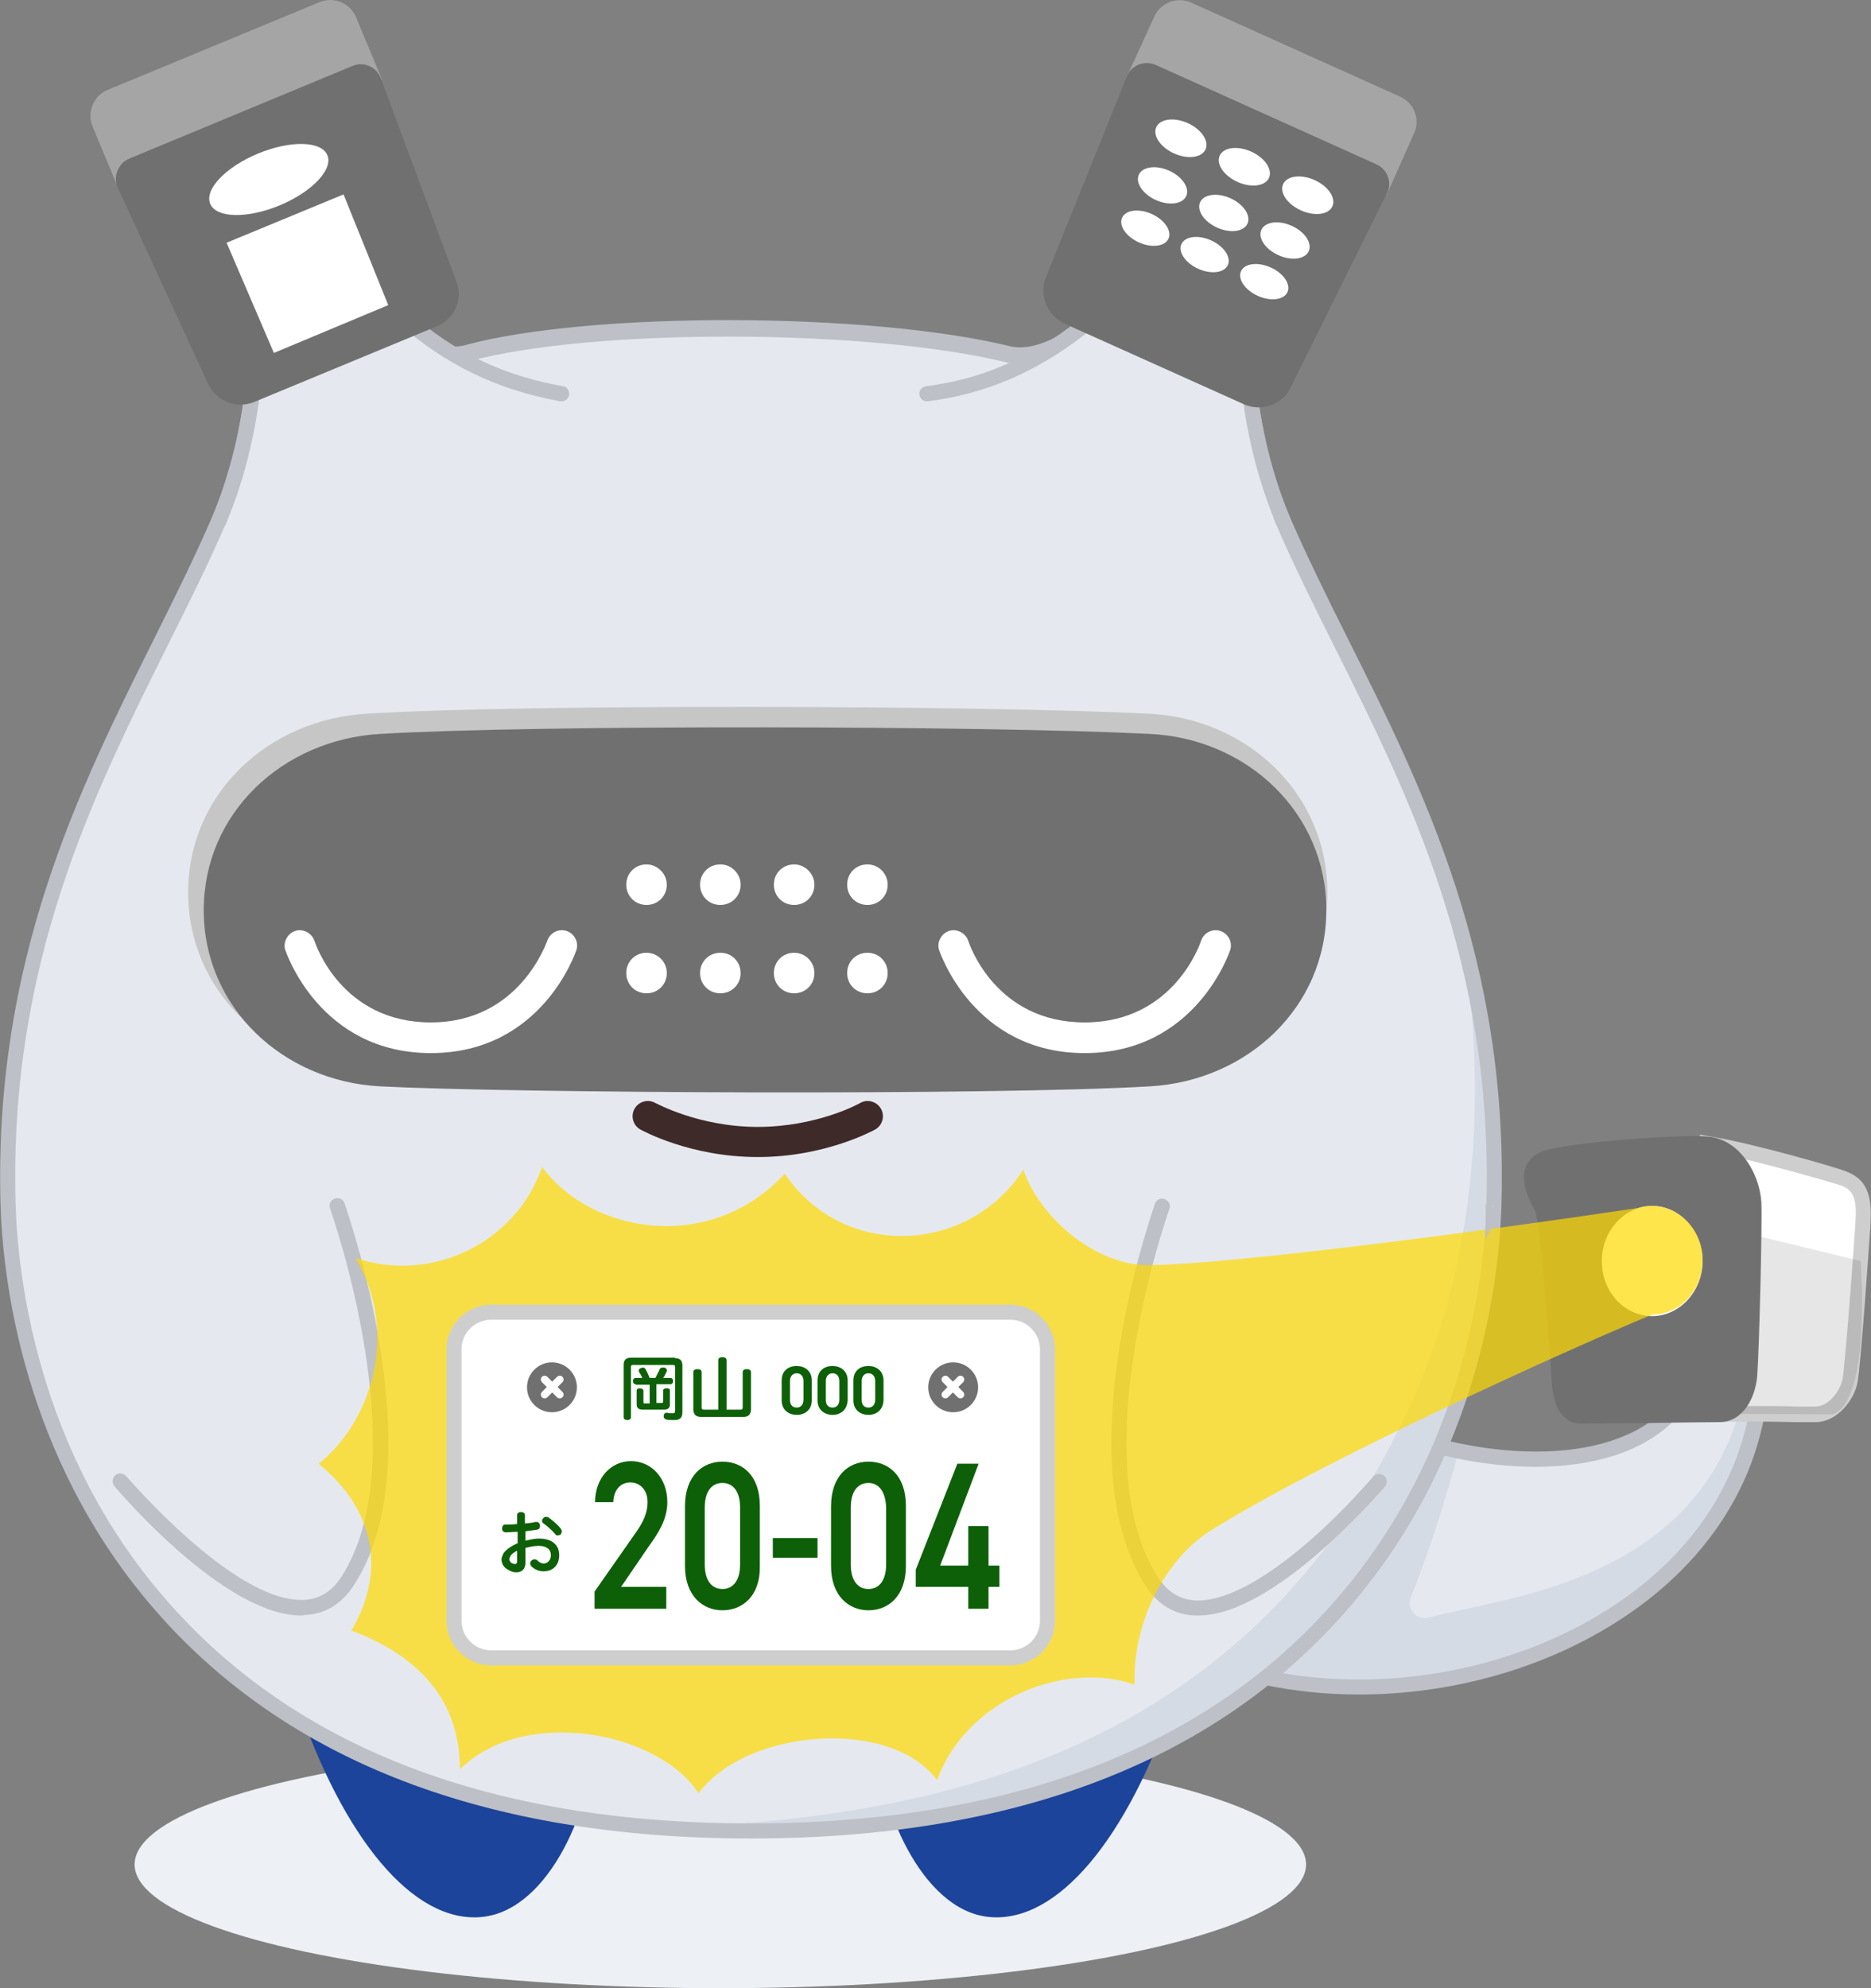 <?xml version="1.0" encoding="utf-8"?>
<!-- Generator: Adobe Illustrator 27.3.1, SVG Export Plug-In . SVG Version: 6.00 Build 0)  -->
<!DOCTYPE svg PUBLIC "-//W3C//DTD SVG 1.1//EN" "http://www.w3.org/Graphics/SVG/1.1/DTD/svg11.dtd">
<svg version="1.1" id="レイヤー_3" xmlns:x="http://ns.adobe.com/Extensibility/1.0/" xmlns:i="http://ns.adobe.com/AdobeIllustrator/10.0/" xmlns:graph="http://ns.adobe.com/Graphs/1.0/"
	 xmlns="http://www.w3.org/2000/svg" xmlns:xlink="http://www.w3.org/1999/xlink" x="0px" y="0px" viewBox="0 0 360 382.5"
	 style="enable-background:new 0 0 360 382.5;" xml:space="preserve">
<rect x="0" y="0" width="360" height="382.5" fill="#808080" stroke="none"/>
<style type="text/css">
	.st0{fill:#EDF0F4;}
	.st1{fill:#E5E9EF;}
	.st2{fill:#D5DBE5;}
	.st3{fill:#BDC0C6;}
	.st4{fill:#FFFFFF;}
	.st5{fill:#CECECE;}
	.st6{fill:#1B449A;}
	.st7{opacity:0.1;}
	.st8{fill:#C6C6C6;}
	.st9{fill:#717071;}
	.st10{opacity:0.7;fill:#FFDA01;}
	.st11{fill:#0E6008;}
	.st12{fill:none;stroke:#FFFFFF;stroke-width:1.466;stroke-linecap:round;stroke-linejoin:round;stroke-miterlimit:10;}
	.st13{fill:#E5E9EF;stroke:#BDC0C6;stroke-width:2.932;stroke-miterlimit:10;}
	.st14{fill:#3F2A2A;}
	.st15{fill:#A5A5A5;}
</style>
<ellipse class="st0" cx="138.6" cy="358.7" rx="112.7" ry="23.8"/>
<g>
	<path class="st1" d="M258,269.9c14.1,11.3,64.5,21.2,70-11.1c2-11.8,10.4-10.6,10.9,0.6c2.2,53.4-67.7,78.9-112.1,57.9
		C195.7,302.4,235.7,252,258,269.9z"/>
	<path class="st2" d="M340.3,249.8c-0.1-3.3-1-5.7-2.2-7.2c0,11.6-1.4,21.4-3.7,29.9c-10.2,32.5-46.5,35-59.4,38.7
		c-2.4,0.7-4.5-1.7-3.5-4c5.6-14,9.2-28.2,9.2-28.2c-7.6,1.2-13.3-8.3-22.7-9.2c-28.5-2.7-65.3,46.8-31.2,52.3
		C296.4,333.3,342.5,303.3,340.3,249.8z"/>
	<path class="st3" d="M261.5,326c-12.5,0-24.7-2.5-35.3-7.5c-10.1-4.8-12.3-12.6-12.3-18.3c0-12.2,10.1-26.9,22.6-32.9
		c8.3-4,16.3-3.5,22.4,1.5c9.5,7.6,35.7,14.3,52.5,7.9c8.6-3.2,13.7-9.3,15.2-18.1c1.3-7.3,4.7-9.7,7.5-9.6c2.9,0.2,6,3.4,6.3,10.3
		c0.9,20.9-9.1,39.4-28.2,52C297.5,321,279.3,326,261.5,326z M247.2,267.6c-3,0-6.2,0.8-9.5,2.4c-11.5,5.5-20.9,19.1-20.9,30.2
		c0,7,3.7,12.4,10.6,15.7c24.9,11.8,59,8.9,83.1-7c18.2-12,27.7-29.6,26.9-49.5c-0.2-4.8-1.9-7.4-3.6-7.5c-1.5-0.1-3.5,2.1-4.4,7.1
		c-1.7,9.7-7.6,16.8-17,20.4c-18.4,7-45.5-0.4-55.4-8.4C254.2,268.7,250.9,267.6,247.2,267.6z"/>
</g>
<g>
	<path class="st4" d="M328.7,220.1c8.3,1.4,24.5,6,26.2,6.7c3.6,1.4,3.9,4.5,3.6,8.6c-0.3,4.2-1.9,27.5-2.5,30.3
		c-0.6,2.8-3.3,6.4-6.7,6.4c-3.3,0-12-0.3-18.6,0L328.7,220.1z"/>
	<path class="st5" d="M329.2,273.6l-2.1-55.3l1.8,0.3c8.6,1.4,24.8,6.1,26.4,6.8c4.7,1.8,4.8,6,4.6,10.1c-0.2,3.3-1.9,27.6-2.5,30.5
		c-0.6,3.2-3.8,7.6-8.1,7.6c-0.9,0-2.2,0-3.7,0c-4.2-0.1-10-0.2-14.8,0L329.2,273.6z M337.7,270.5c2.8,0,5.6,0,7.9,0.1
		c1.5,0,2.8,0,3.7,0c2.6,0,4.8-3.1,5.2-5.2c0.5-2.5,2.1-23.7,2.5-30.1c0.3-4.6-0.3-6.3-2.7-7.2c-1.4-0.5-15.5-4.6-24.1-6.3l1.8,48.7
		C333.9,270.5,335.8,270.5,337.7,270.5z"/>
</g>
<path class="st6" d="M169,335.8c5.8-23.8,27.1-66.8,49.7-70.5c18-3,16.4,34.8,7.1,62.2c-8.8,25.9-22.2,42.6-35.5,41.3
	C177,367.5,168.9,346.4,169,335.8z"/>
<path class="st6" d="M114,335.8c-5.8-23.8-27.1-66.8-49.7-70.5c-18-3-16.4,34.8-7.1,62.2c8.8,25.9,22.2,42.6,35.5,41.3
	C106.1,367.5,114.1,346.4,114,335.8z"/>
<g>
	<path class="st1" d="M246.8,100.2c-6.6-15.4-10.7-39.6-2.9-66.4c2.1-7.4-4-10.3-8.6-2.9c-14,22.5-30.3,39.9-41.4,37.2
		c-27.4-6.7-81.1-6.5-104-0.2c-11.1,3-22.2-14.5-36.2-37c-4.6-7.4-10.8-4.4-8.6,2.9c7.8,26.7,3.7,50.9-2.9,66.4
		C27.4,134.8-0.1,171.8,1.5,231.6c1.2,44.7,29.1,120.6,142.9,120.6s141.7-76,142.9-120.6c0,0.2-0.1,0.4-0.1,0.6
		c0-0.2,0.1-0.4,0.1-0.6C289.1,171.8,261.6,134.8,246.8,100.2z"/>
	<path class="st2" d="M287.4,231.6c0,0.2-0.1,0.4-0.1,0.6C287.4,232,287.4,231.8,287.4,231.6c0.5-19-1.9-35.7-5.9-50.8
		c3.6,23.3,4.6,57.2-10,89.2c-25.3,55.5-73.5,80.2-145,81.5c5.8,0.4,11.8,0.7,18,0.7C258.3,352.2,286.2,276.3,287.4,231.6z"/>
	<path class="st3" d="M144.5,353.7c-50.8,0-89.4-14.8-114.8-44.1c-25.6-29.5-29.2-64.3-29.6-78c-1.3-46.9,15.1-79.7,29.5-108.6
		c4.1-8.2,7.9-15.9,11.2-23.5c3.9-9.2,12-33.9,2.8-65.4c-1.4-4.6,0.3-7.7,2.5-8.7c2.1-1,5.7-0.3,8.8,4.6
		c12.5,20.1,24.2,39.2,34.6,36.4c23.9-6.5,77.7-6.4,104.8,0.2c9.2,2.2,24.5-11.8,39.8-36.6c3.1-4.9,6.6-5.6,8.8-4.6
		c2.2,1,3.8,4.1,2.5,8.7c-9.2,31.5-1.1,56.2,2.8,65.4l0,0c3.3,7.6,7.1,15.3,11.2,23.5c14.5,28.9,30.8,61.7,29.5,108.6l0,0.1
		c-0.4,13.7-4,48.5-29.6,77.9C233.9,338.9,195.2,353.7,144.5,353.7z M48,28c-0.2,0-0.5,0-0.7,0.1c-1,0.5-1.7,2.3-0.9,5.2
		c9.5,32.4,1.1,57.9-2.9,67.3c-3.3,7.7-7.2,15.5-11.3,23.7C17.9,153,1.7,185.4,3,231.6c0.4,13.3,3.9,47.4,28.9,76.1
		c24.8,28.6,62.7,43.1,112.6,43.1s87.8-14.5,112.6-43.1c24.8-28.5,28.5-62.3,28.9-75.8l-0.1,0l0.1-0.2c0,0,0-0.1,0-0.1
		c1.3-46.1-14.9-78.5-29.2-107.1c-4.1-8.2-8-16-11.3-23.7l0,0c-4-9.5-12.4-34.9-2.9-67.3c0.9-2.9,0.2-4.8-0.9-5.2
		c-1.1-0.5-3.2,0.4-5.1,3.5c-7.8,12.6-27.7,41.6-43,37.9c-26.7-6.5-79.8-6.6-103.3-0.2C77.8,72.7,66,53.7,52.4,31.6
		C50.8,29.1,49.1,28,48,28z"/>
</g>
<path class="st7" d="M337.4,237.6l20.6,5c0,0,2.1,27-5.4,29.5l-19-0.1L337.4,237.6z"/>
<path class="st8" d="M70.6,206.1c-19-1-34.4-15.4-34.4-34.4s15.4-33.3,34.4-34.4c30.9-1.9,118.2-1.6,150.4,0
	c19,0.9,34.4,15.4,34.4,34.4S240,205,221,206.1C189.3,208,95.9,207.4,70.6,206.1z"/>
<path class="st9" d="M73.1,209c-18.7-1-33.9-15.2-33.9-33.9s15.2-32.8,33.9-33.9c30.5-1.8,116.4-1.6,148.2,0
	c18.7,0.9,33.9,15.2,33.9,33.9s-15.2,32.8-33.9,33.9C190.1,210.8,98.1,210.3,73.1,209z"/>
<g>
	<path class="st4" d="M128.3,170.2c0,2.2-1.7,3.9-3.9,3.9c-2.2,0-3.9-1.7-3.9-3.9c0-2.2,1.7-3.9,3.9-3.9
		C126.5,166.3,128.3,168.1,128.3,170.2z"/>
	<path class="st4" d="M128.3,187.2c0,2.2-1.7,3.9-3.9,3.9c-2.2,0-3.9-1.7-3.9-3.9s1.7-3.9,3.9-3.9
		C126.5,183.3,128.3,185,128.3,187.2z"/>
	<path class="st4" d="M142.5,170.2c0,2.2-1.7,3.9-3.9,3.9s-3.9-1.7-3.9-3.9c0-2.2,1.7-3.9,3.9-3.9S142.5,168.1,142.5,170.2z"/>
	<path class="st4" d="M142.5,187.2c0,2.2-1.7,3.9-3.9,3.9s-3.9-1.7-3.9-3.9s1.7-3.9,3.9-3.9S142.5,185,142.5,187.2z"/>
	<path class="st4" d="M156.7,170.2c0,2.2-1.7,3.9-3.9,3.9c-2.2,0-3.9-1.7-3.9-3.9c0-2.2,1.7-3.9,3.9-3.9
		C154.9,166.3,156.7,168.1,156.7,170.2z"/>
	<path class="st4" d="M156.7,187.2c0,2.2-1.7,3.9-3.9,3.9c-2.2,0-3.9-1.7-3.9-3.9s1.7-3.9,3.9-3.9
		C154.9,183.3,156.7,185,156.7,187.2z"/>
	<path class="st4" d="M170.8,170.2c0,2.2-1.7,3.9-3.9,3.9c-2.2,0-3.9-1.7-3.9-3.9c0-2.2,1.7-3.9,3.9-3.9
		C169.1,166.3,170.8,168.1,170.8,170.2z"/>
	<path class="st4" d="M170.8,187.2c0,2.2-1.7,3.9-3.9,3.9c-2.2,0-3.9-1.7-3.9-3.9s1.7-3.9,3.9-3.9
		C169.1,183.3,170.8,185,170.8,187.2z"/>
</g>
<g>
	<path class="st9" d="M296.7,232.3c-1.9-3.3-3.6-7.8,0.3-9.5c3.9-1.7,27-3.3,31.7-2.8c4.7,0.6,8.3,5.8,8.6,11.1
		c0.2,3.6-0.3,27.9-0.8,33.4c-0.2,2.5-1.7,7.5-5.8,7.5c-4.2,0-23.7,0.3-26.4,0.3c-2.8,0-3.9-3.1-4.2-6.4
		C299.7,262.7,298.1,236.5,296.7,232.3z"/>
	<path class="st9" d="M304.2,273.9c-1.9,0-5.1-1-5.6-7.7c0-0.5-0.1-1.6-0.2-3.1c-0.5-7.3-1.9-26.4-3-30.1c-2-3.5-2.6-6.2-1.9-8.3
		c0.5-1.4,1.5-2.4,3-3.1c4.3-1.8,27.6-3.5,32.5-2.9c5.7,0.7,9.5,6.9,9.9,12.5c0.2,3.8-0.4,28.3-0.8,33.6c-0.4,4.3-2.8,8.8-7.3,8.8
		c-2.3,0-9.3,0.1-15.4,0.2C310,273.8,305.5,273.9,304.2,273.9z M325.8,221.4c-7.7,0-25.3,1.5-28.3,2.8c-1,0.4-1.2,0.9-1.3,1.3
		c-0.4,1.3,0.2,3.4,1.8,6.1l0.1,0.3c1.1,3.2,2.2,17.4,3.2,30.9c0.1,1.5,0.2,2.6,0.2,3.1c0.2,1.9,0.7,5.1,2.7,5.1
		c1.2,0,6-0.1,10.9-0.1c6.2-0.1,13.2-0.2,15.5-0.2c3.8,0,4.4-6.1,4.4-6.2c0.5-5.3,1.1-29.5,0.8-33.2c-0.3-5-3.6-9.3-7.3-9.8
		C327.9,221.5,327,221.4,325.8,221.4z"/>
</g>
<path class="st4" d="M327.6,242.6c0,5.8-4.4,10.6-9.7,10.6c-5.4,0-9.7-4.7-9.7-10.6c0-5.8,4.4-10.6,9.7-10.6
	C323.2,232,327.6,236.8,327.6,242.6z"/>
<g>
	<path class="st3" d="M57.9,310.8c-14.7,0-35-23.8-35.9-24.9c-0.5-0.6-0.4-1.5,0.2-2.1c0.6-0.5,1.5-0.4,2.1,0.2
		c0.2,0.2,20.3,23.8,33.6,23.8c0.2,0,0.5,0,0.7,0c2.9-0.2,5.2-1.6,7-4.3c14.9-22.9-1.9-70.5-2.1-71c-0.3-0.8,0.1-1.6,0.9-1.9
		c0.8-0.3,1.6,0.1,1.9,0.9c0,0.1,4.4,12.4,6.8,27.5c3.3,20.4,1.6,35.9-5.1,46.1c-2.3,3.5-5.4,5.4-9.3,5.6
		C58.4,310.8,58.2,310.8,57.9,310.8z"/>
</g>
<g>
	<path class="st3" d="M230.6,310.8c-0.3,0-0.5,0-0.8,0c-3.9-0.2-7-2.1-9.3-5.6c-6.6-10.2-8.3-25.7-5.1-46.1
		c2.4-15.1,6.8-27.3,6.8-27.5c0.3-0.8,1.1-1.2,1.9-0.9c0.8,0.3,1.2,1.1,0.9,1.9c-0.2,0.5-17,48.1-2.1,71c1.8,2.7,4.1,4.1,7,4.3
		c5.4,0.3,13-3.6,22-11.4c6.9-6,12.2-12.3,12.3-12.4c0.5-0.6,1.4-0.7,2.1-0.2c0.6,0.5,0.7,1.4,0.2,2.1
		C265.6,286.9,245.3,310.8,230.6,310.8z"/>
</g>
<path class="st10" d="M317.8,232c-0.9,0-1.7,0.1-2.6,0.4c-31.5,4.7-76.7,10.6-93.7,11c-10.9,0.3-21.7-9.6-24.6-18.4
	c-10.4,16.3-34.6,17.5-45.9,0.8c-14.2,15.4-37.1,11.7-46.7-1.3c-5,14.6-21.3,22.5-35.9,17.5c8.8,15,2.5,32.1-7.1,39.6
	c11.7,9.6,12.5,21.7,6.3,32.1c13.4,5,20.9,13.8,20.9,26.7c12.1-12.1,38-7.5,45.9,4.6c9.3-12.5,37.1-14.6,45.9-2.5
	c5.8-15.9,25-23,38-18.4c-0.4-12.1,6-24.2,14.6-29.6c21.3-13.4,68.6-34.8,85-41.6c5.4,0,9.7-4.7,9.7-10.6
	C327.6,236.8,323.2,232,317.8,232z"/>
<g>
	<path class="st4" d="M194.4,318.9H94.5c-3.9,0-7.1-3.2-7.1-7.1v-52.2c0-3.9,3.2-7.1,7.1-7.1h99.9c3.9,0,7.1,3.2,7.1,7.1v52.2
		C201.5,315.7,198.3,318.9,194.4,318.9z"/>
	<path class="st5" d="M194.4,320.4H94.5c-4.7,0-8.6-3.9-8.6-8.6v-52.2c0-4.7,3.9-8.6,8.6-8.6h99.9c4.7,0,8.6,3.9,8.6,8.6v52.2
		C203,316.5,199.2,320.4,194.4,320.4z M94.5,253.9c-3.1,0-5.7,2.5-5.7,5.7v52.2c0,3.1,2.5,5.7,5.7,5.7h99.9c3.1,0,5.7-2.5,5.7-5.7
		v-52.2c0-3.1-2.5-5.7-5.7-5.7H94.5z"/>
</g>
<g>
	<path class="st11" d="M128.3,309.5h-13.9v-3.3l7.9-11.3c1.5-2.1,2.3-3.9,2.3-5.9c0-2.5-1.6-3.8-3.3-3.8c-1.8,0-3.2,1.3-3.3,3.8
		h-3.5c0-4.7,3.1-7.9,6.9-7.9c3.9,0,7,3.2,7,7.9c0,3.5-2,6.3-3.5,8.4l-5.4,7.9h8.7V309.5z"/>
	<path class="st11" d="M139,309.8c-3.8,0-7.2-2.8-7.2-8.5v-11.5c0-5.9,3.4-8.6,7.2-8.6c3.8,0,7.2,2.6,7.2,8.5v11.6
		C146.3,307.1,142.8,309.8,139,309.8z M139,285.3c-2.1,0-3.4,1.7-3.4,4.7v11c0,3,1.3,4.7,3.4,4.7c2.1,0,3.4-1.7,3.4-4.7v-11
		C142.4,287,141.1,285.3,139,285.3z"/>
	<path class="st11" d="M148.7,295.9h8.6v3.8h-8.6V295.9z"/>
	<path class="st11" d="M167.1,309.8c-3.8,0-7.2-2.8-7.2-8.5v-11.5c0-5.9,3.4-8.6,7.2-8.6c3.8,0,7.2,2.6,7.2,8.5v11.6
		C174.3,307.1,170.9,309.8,167.1,309.8z M167.1,285.3c-2.1,0-3.4,1.7-3.4,4.7v11c0,3,1.3,4.7,3.4,4.7c2.1,0,3.4-1.7,3.4-4.7v-11
		C170.4,287,169.1,285.3,167.1,285.3z"/>
	<path class="st11" d="M188.3,281.6l-7.4,19.6h5.4v-7.6h3.9v7.6h2.1v4.1h-2.1v4.2h-3.9v-4.2h-10.1V302l8-20.4H188.3z"/>
</g>
<g>
	<g>
		<path class="st11" d="M99.6,294.7c-0.8,0-1.6,0.1-2.3,0.1c-0.4,0-0.7-0.3-0.7-0.7c0-0.4,0.2-0.8,0.6-0.8c0.7,0,1.5,0,2.3-0.1v-1.7
			c0-0.4,0.3-0.6,0.7-0.6c0.5,0,0.8,0.2,0.8,0.6v1.6c0.7-0.1,1.4-0.1,2-0.3c0.1,0,0.1,0,0.2,0c0.4,0,0.6,0.2,0.7,0.6
			c0,0.1,0,0.1,0,0.2c0,0.4-0.2,0.6-0.6,0.7c-0.7,0.1-1.4,0.2-2.2,0.3v1.8c0.9-0.2,1.7-0.4,2.6-0.4c2.5,0,3.9,1.2,3.9,3.2
			c0,1.9-1.2,3.1-3,3.1c-1,0-1.8-0.4-2.4-1c-0.1-0.2-0.2-0.4-0.2-0.5c0-0.2,0.1-0.4,0.3-0.6c0.2-0.2,0.4-0.2,0.6-0.2
			c0.2,0,0.4,0.1,0.5,0.2c0.4,0.4,0.8,0.6,1.2,0.6c0.7,0,1.4-0.6,1.4-1.6c0-1.1-0.8-1.8-2.4-1.8c-0.8,0-1.7,0.2-2.5,0.4v2.8
			c0,1.2-0.6,1.9-1.8,1.9c-0.5,0-1.1-0.2-1.7-0.6c-0.7-0.4-1.1-1.1-1.1-1.9c0-0.4,0.2-0.8,0.4-1.2c0.5-0.7,1.5-1.4,2.7-1.9V294.7z
			 M99.6,298.3c-0.7,0.3-1.2,0.7-1.4,1.1c-0.1,0.2-0.2,0.4-0.2,0.6c0,0.3,0.2,0.5,0.4,0.7c0.2,0.1,0.5,0.2,0.7,0.2
			c0.3,0,0.4-0.2,0.4-0.6V298.3z M107.9,294.1c0.1,0.2,0.2,0.3,0.2,0.5c0,0.2-0.1,0.4-0.2,0.6c-0.2,0.1-0.4,0.2-0.6,0.2
			c-0.2,0-0.4-0.1-0.5-0.3c-0.6-0.7-1.5-1.5-2.2-2c-0.2-0.1-0.3-0.3-0.3-0.5c0-0.2,0.1-0.4,0.2-0.5c0.2-0.2,0.4-0.3,0.6-0.3
			c0.1,0,0.3,0.1,0.4,0.1C106.3,292.5,107.3,293.3,107.9,294.1z"/>
	</g>
</g>
<g>
	<path class="st11" d="M129.9,261.3c0.9,0,1.4,0.4,1.4,1.4v9c0,1.1-0.5,1.5-1.6,1.5c-0.5,0-1,0-1.5-0.1c-0.3-0.1-0.5-0.3-0.5-0.6
		c0-0.1,0-0.1,0-0.2c0.1-0.4,0.3-0.5,0.5-0.5c0,0,0.1,0,0.2,0c0.3,0.1,0.7,0.1,1,0.1c0.4,0,0.5-0.1,0.5-0.5V263
		c0-0.3-0.1-0.4-0.4-0.4h-7.7c-0.3,0-0.4,0.1-0.4,0.4v9.7c0,0.3-0.3,0.5-0.7,0.5c-0.4,0-0.7-0.2-0.7-0.5v-10.1c0-1,0.5-1.4,1.4-1.4
		H129.9z M122.3,266.3c-0.3,0-0.5-0.2-0.5-0.6s0.2-0.6,0.5-0.6h1.3c-0.2-0.4-0.4-0.8-0.6-1.1c-0.1-0.1-0.1-0.2-0.1-0.3
		c0-0.2,0.1-0.4,0.4-0.5c0.1,0,0.3-0.1,0.4-0.1c0.2,0,0.4,0.1,0.5,0.3c0.3,0.5,0.6,1.2,0.8,1.7h1.1c0.3-0.6,0.6-1.1,0.8-1.6
		c0.1-0.3,0.3-0.4,0.6-0.4c0.1,0,0.2,0,0.3,0c0.4,0.1,0.5,0.3,0.5,0.5c0,0.1,0,0.1,0,0.2c-0.2,0.4-0.4,0.9-0.7,1.3h1.4
		c0.3,0,0.5,0.2,0.5,0.6c0,0.4-0.2,0.6-0.5,0.6h-2.7v3.6h0.9c0.3,0,0.4,0,0.4-0.3v-2.1c0-0.3,0.3-0.4,0.7-0.4c0.4,0,0.6,0.1,0.6,0.4
		v2.7c0,0.7-0.4,1-1.2,1h-4c-0.8,0-1.2-0.3-1.2-1v-2.7c0-0.3,0.3-0.4,0.6-0.4c0.4,0,0.7,0.2,0.7,0.4v2.2c0,0.3,0.1,0.3,0.3,0.3h0.9
		v-3.6H122.3z"/>
	<path class="st11" d="M142.4,271.2c0.4,0,0.5-0.1,0.5-0.5v-6.7c0-0.4,0.3-0.6,0.8-0.6c0.5,0,0.8,0.2,0.8,0.6v7.1
		c0,1-0.5,1.5-1.5,1.5h-8.1c-1,0-1.5-0.5-1.5-1.5v-7.1c0-0.4,0.3-0.6,0.8-0.6c0.5,0,0.8,0.2,0.8,0.6v6.7c0,0.4,0.1,0.5,0.5,0.5h2.7
		v-9.5c0-0.4,0.3-0.6,0.8-0.6c0.5,0,0.8,0.2,0.8,0.6v9.5H142.4z"/>
	<path class="st11" d="M153.3,272.2c-1.5,0-2.9-0.9-2.9-2.8v-3.8c0-1.9,1.3-2.8,2.9-2.8c1.5,0,2.9,0.9,2.9,2.8v3.8
		C156.2,271.3,154.8,272.2,153.3,272.2z M153.3,264.2c-0.8,0-1.3,0.6-1.3,1.5v3.6c0,1,0.5,1.5,1.3,1.5c0.8,0,1.3-0.6,1.3-1.5v-3.6
		C154.6,264.8,154.1,264.2,153.3,264.2z"/>
	<path class="st11" d="M160.2,272.2c-1.5,0-2.9-0.9-2.9-2.8v-3.8c0-1.9,1.3-2.8,2.9-2.8c1.5,0,2.9,0.9,2.9,2.8v3.8
		C163,271.3,161.7,272.2,160.2,272.2z M160.2,264.2c-0.8,0-1.3,0.6-1.3,1.5v3.6c0,1,0.5,1.5,1.3,1.5c0.8,0,1.3-0.6,1.3-1.5v-3.6
		C161.5,264.8,161,264.2,160.2,264.2z"/>
	<path class="st11" d="M167.1,272.2c-1.5,0-2.9-0.9-2.9-2.8v-3.8c0-1.9,1.3-2.8,2.9-2.8c1.5,0,2.9,0.9,2.9,2.8v3.8
		C169.9,271.3,168.6,272.2,167.1,272.2z M167.1,264.2c-0.8,0-1.3,0.6-1.3,1.5v3.6c0,1,0.5,1.5,1.3,1.5c0.8,0,1.3-0.6,1.3-1.5v-3.6
		C168.4,264.8,167.9,264.2,167.1,264.2z"/>
</g>
<g>
	<circle class="st9" cx="183.4" cy="266.9" r="4.8"/>
	<line class="st12" x1="181.9" y1="268.3" x2="184.8" y2="265.4"/>
	<line class="st12" x1="181.9" y1="265.4" x2="184.8" y2="268.3"/>
</g>
<g>
	<circle class="st9" cx="106.2" cy="266.9" r="4.8"/>
	<line class="st12" x1="104.8" y1="268.3" x2="107.7" y2="265.4"/>
	<line class="st12" x1="104.8" y1="265.4" x2="107.7" y2="268.3"/>
</g>
<path class="st13" d="M287.4,231.6c0,0.2-0.1,0.4-0.1,0.6C287.4,232,287.4,231.8,287.4,231.6z"/>
<path class="st0" d="M287.4,231.6c0,0.2-0.1,0.4-0.1,0.6C287.4,232,287.4,231.8,287.4,231.6z"/>
<g>
	<path class="st4" d="M82.9,202.6c-21.5,0-27.9-19.6-28-19.8c-0.5-1.5,0.4-3.2,1.9-3.7c1.5-0.5,3.2,0.4,3.7,1.9
		c0.2,0.6,5.2,15.7,22.4,15.7c17.2,0,22.3-15.6,22.4-15.7c0.5-1.5,2.1-2.4,3.7-1.9c1.5,0.5,2.4,2.1,1.9,3.7
		C110.8,183,104.4,202.6,82.9,202.6z"/>
</g>
<g>
	<path class="st4" d="M208.7,202.6c-21.5,0-27.9-19.6-28-19.8c-0.5-1.5,0.4-3.2,1.9-3.7c1.5-0.5,3.2,0.4,3.7,1.9
		c0.2,0.6,5.2,15.7,22.4,15.7c17.1,0,22.2-15.1,22.4-15.7c0.5-1.5,2.1-2.4,3.7-1.9c1.5,0.5,2.4,2.1,1.9,3.7
		C236.6,183,230.2,202.6,208.7,202.6z"/>
</g>
<g>
	<path class="st14" d="M145.8,222.6c-13,0-22.2-5.1-22.6-5.3c-1.4-0.8-1.9-2.6-1.1-4c0.8-1.4,2.6-1.9,4-1.1c0.1,0,8.3,4.6,19.7,4.6
		c11.4,0,19.6-4.5,19.7-4.6c1.4-0.8,3.2-0.3,4,1.1c0.8,1.4,0.3,3.2-1.1,4C168,217.5,158.8,222.6,145.8,222.6z"/>
</g>
<g>
	<path class="st1" d="M246.8,100.2c-6.6-15.4-10.7-39.6-2.9-66.4c2.1-7.4-3.9-10.3-8.6-2.9c-17.2,27-34.6,42.1-57.1,44.9"/>
	<path class="st3" d="M246.8,101.6c-0.6,0-1.1-0.3-1.3-0.9c-4-9.5-12.4-34.9-2.9-67.3c0.9-2.9,0.2-4.7-0.8-5.2
		c-1.1-0.5-3.2,0.4-5.2,3.5c-18.3,28.8-36.3,42.8-58.1,45.5c-0.8,0.1-1.5-0.5-1.6-1.3c-0.1-0.8,0.5-1.5,1.3-1.6
		c20.9-2.6,38.2-16.2,56-44.2c3.1-4.9,6.7-5.5,8.8-4.6c2,0.9,3.9,3.7,2.4,8.7c-9.2,31.5-1.1,56.2,2.8,65.4c0.3,0.7,0,1.6-0.8,1.9
		C247.2,101.6,247,101.6,246.8,101.6z"/>
</g>
<g>
	<path class="st1" d="M42.2,100.2c6.6-15.4,10.7-39.6,2.9-66.4c-2.1-7.4,3.9-10.3,8.6-2.9c17.2,27,31.2,40.7,54.5,44.9"/>
	<path class="st3" d="M42.2,101.6c-0.2,0-0.4,0-0.6-0.1c-0.7-0.3-1.1-1.2-0.8-1.9c3.9-9.2,12-33.9,2.8-65.4
		c-1.4-4.9,0.4-7.8,2.4-8.7c2.1-1,5.7-0.3,8.8,4.6c18.3,28.8,32.3,40.4,53.5,44.2c0.8,0.1,1.3,0.9,1.2,1.7c-0.1,0.8-0.9,1.3-1.7,1.2
		c-25-4.5-39.3-20.1-55.4-45.5c-2-3.1-4.1-4-5.2-3.5c-1,0.4-1.7,2.3-0.8,5.2c9.5,32.4,1.1,57.9-2.9,67.3
		C43.4,101.3,42.8,101.6,42.2,101.6z"/>
</g>
<g>
	<path class="st15" d="M61.5,0.4L20.7,17.3c-2.7,1.1-4,4.3-2.9,7l5,12l50.7-21l-5-12C67.4,0.6,64.3-0.7,61.5,0.4z"/>
	<path class="st9" d="M84,62.8L49,77.3c-3.3,1.4-7.1,0-8.8-3.1L22.8,36.4c-1.2-2.2-0.2-4.9,2.1-5.9l42.9-17.8c2.3-1,4.9,0.3,5.6,2.7
		l14.5,39C89.1,57.8,87.3,61.5,84,62.8z"/>
	<polygon class="st4" points="74.7,58.7 52.7,67.9 43.6,46.7 66.1,37.4 	"/>
	<ellipse transform="matrix(0.924 -0.383 0.383 0.924 -9.265 22.455)" class="st4" cx="51.7" cy="34.5" rx="12.2" ry="5.4"/>
</g>
<g>
	<path class="st15" d="M269.4,18.6L229.2,0.5c-2.7-1.2-5.9,0-7.1,2.7L216.7,15l50.1,22.5l5.3-11.9C273.3,23,272.1,19.8,269.4,18.6z"
		/>
	<path class="st9" d="M239.4,77.8l-34.5-15.5c-3.3-1.5-4.9-5.2-3.8-8.6L216.7,15c0.8-2.4,3.4-3.5,5.7-2.5l42.4,19.1
		c2.3,1,3.2,3.8,1.9,5.9l-18.5,37.3C246.5,78,242.6,79.2,239.4,77.8z"/>
	
		<ellipse transform="matrix(0.41 -0.912 0.912 0.41 109.768 222.994)" class="st4" cx="227.3" cy="26.6" rx="3.2" ry="5.2"/>
	
		<ellipse transform="matrix(0.41 -0.912 0.912 0.41 111.954 237.345)" class="st4" cx="239.5" cy="32.1" rx="3.2" ry="5.2"/>
	
		<ellipse transform="matrix(0.41 -0.912 0.912 0.41 114.14 251.695)" class="st4" cx="251.7" cy="37.6" rx="3.2" ry="5.2"/>
	<ellipse transform="matrix(0.41 -0.912 0.912 0.41 99.407 225.042)" class="st4" cx="223.7" cy="35.7" rx="3.1" ry="5"/>
	<ellipse transform="matrix(0.41 -0.912 0.912 0.41 101.523 238.933)" class="st4" cx="235.5" cy="41" rx="3.1" ry="5"/>
	<ellipse transform="matrix(0.41 -0.912 0.912 0.41 103.639 252.824)" class="st4" cx="247.3" cy="46.3" rx="3.1" ry="5"/>
	<ellipse transform="matrix(0.41 -0.912 0.912 0.41 89.966 226.908)" class="st4" cx="220.4" cy="43.9" rx="3" ry="4.9"/>
	<ellipse transform="matrix(0.41 -0.912 0.912 0.41 92.018 240.381)" class="st4" cx="231.9" cy="49" rx="3" ry="4.9"/>
	<ellipse transform="matrix(0.41 -0.912 0.912 0.41 94.07 253.854)" class="st4" cx="243.3" cy="54.2" rx="3" ry="4.9"/>
</g>
<g>
</g>
<g>
</g>
<g>
</g>
<g>
</g>
<g>
</g>
<g>
</g>
<g>
</g>
<g>
</g>
<g>
</g>
<g>
</g>
<g>
</g>
<g>
</g>
<g>
</g>
<g>
</g>
<g>
</g>
</svg>

